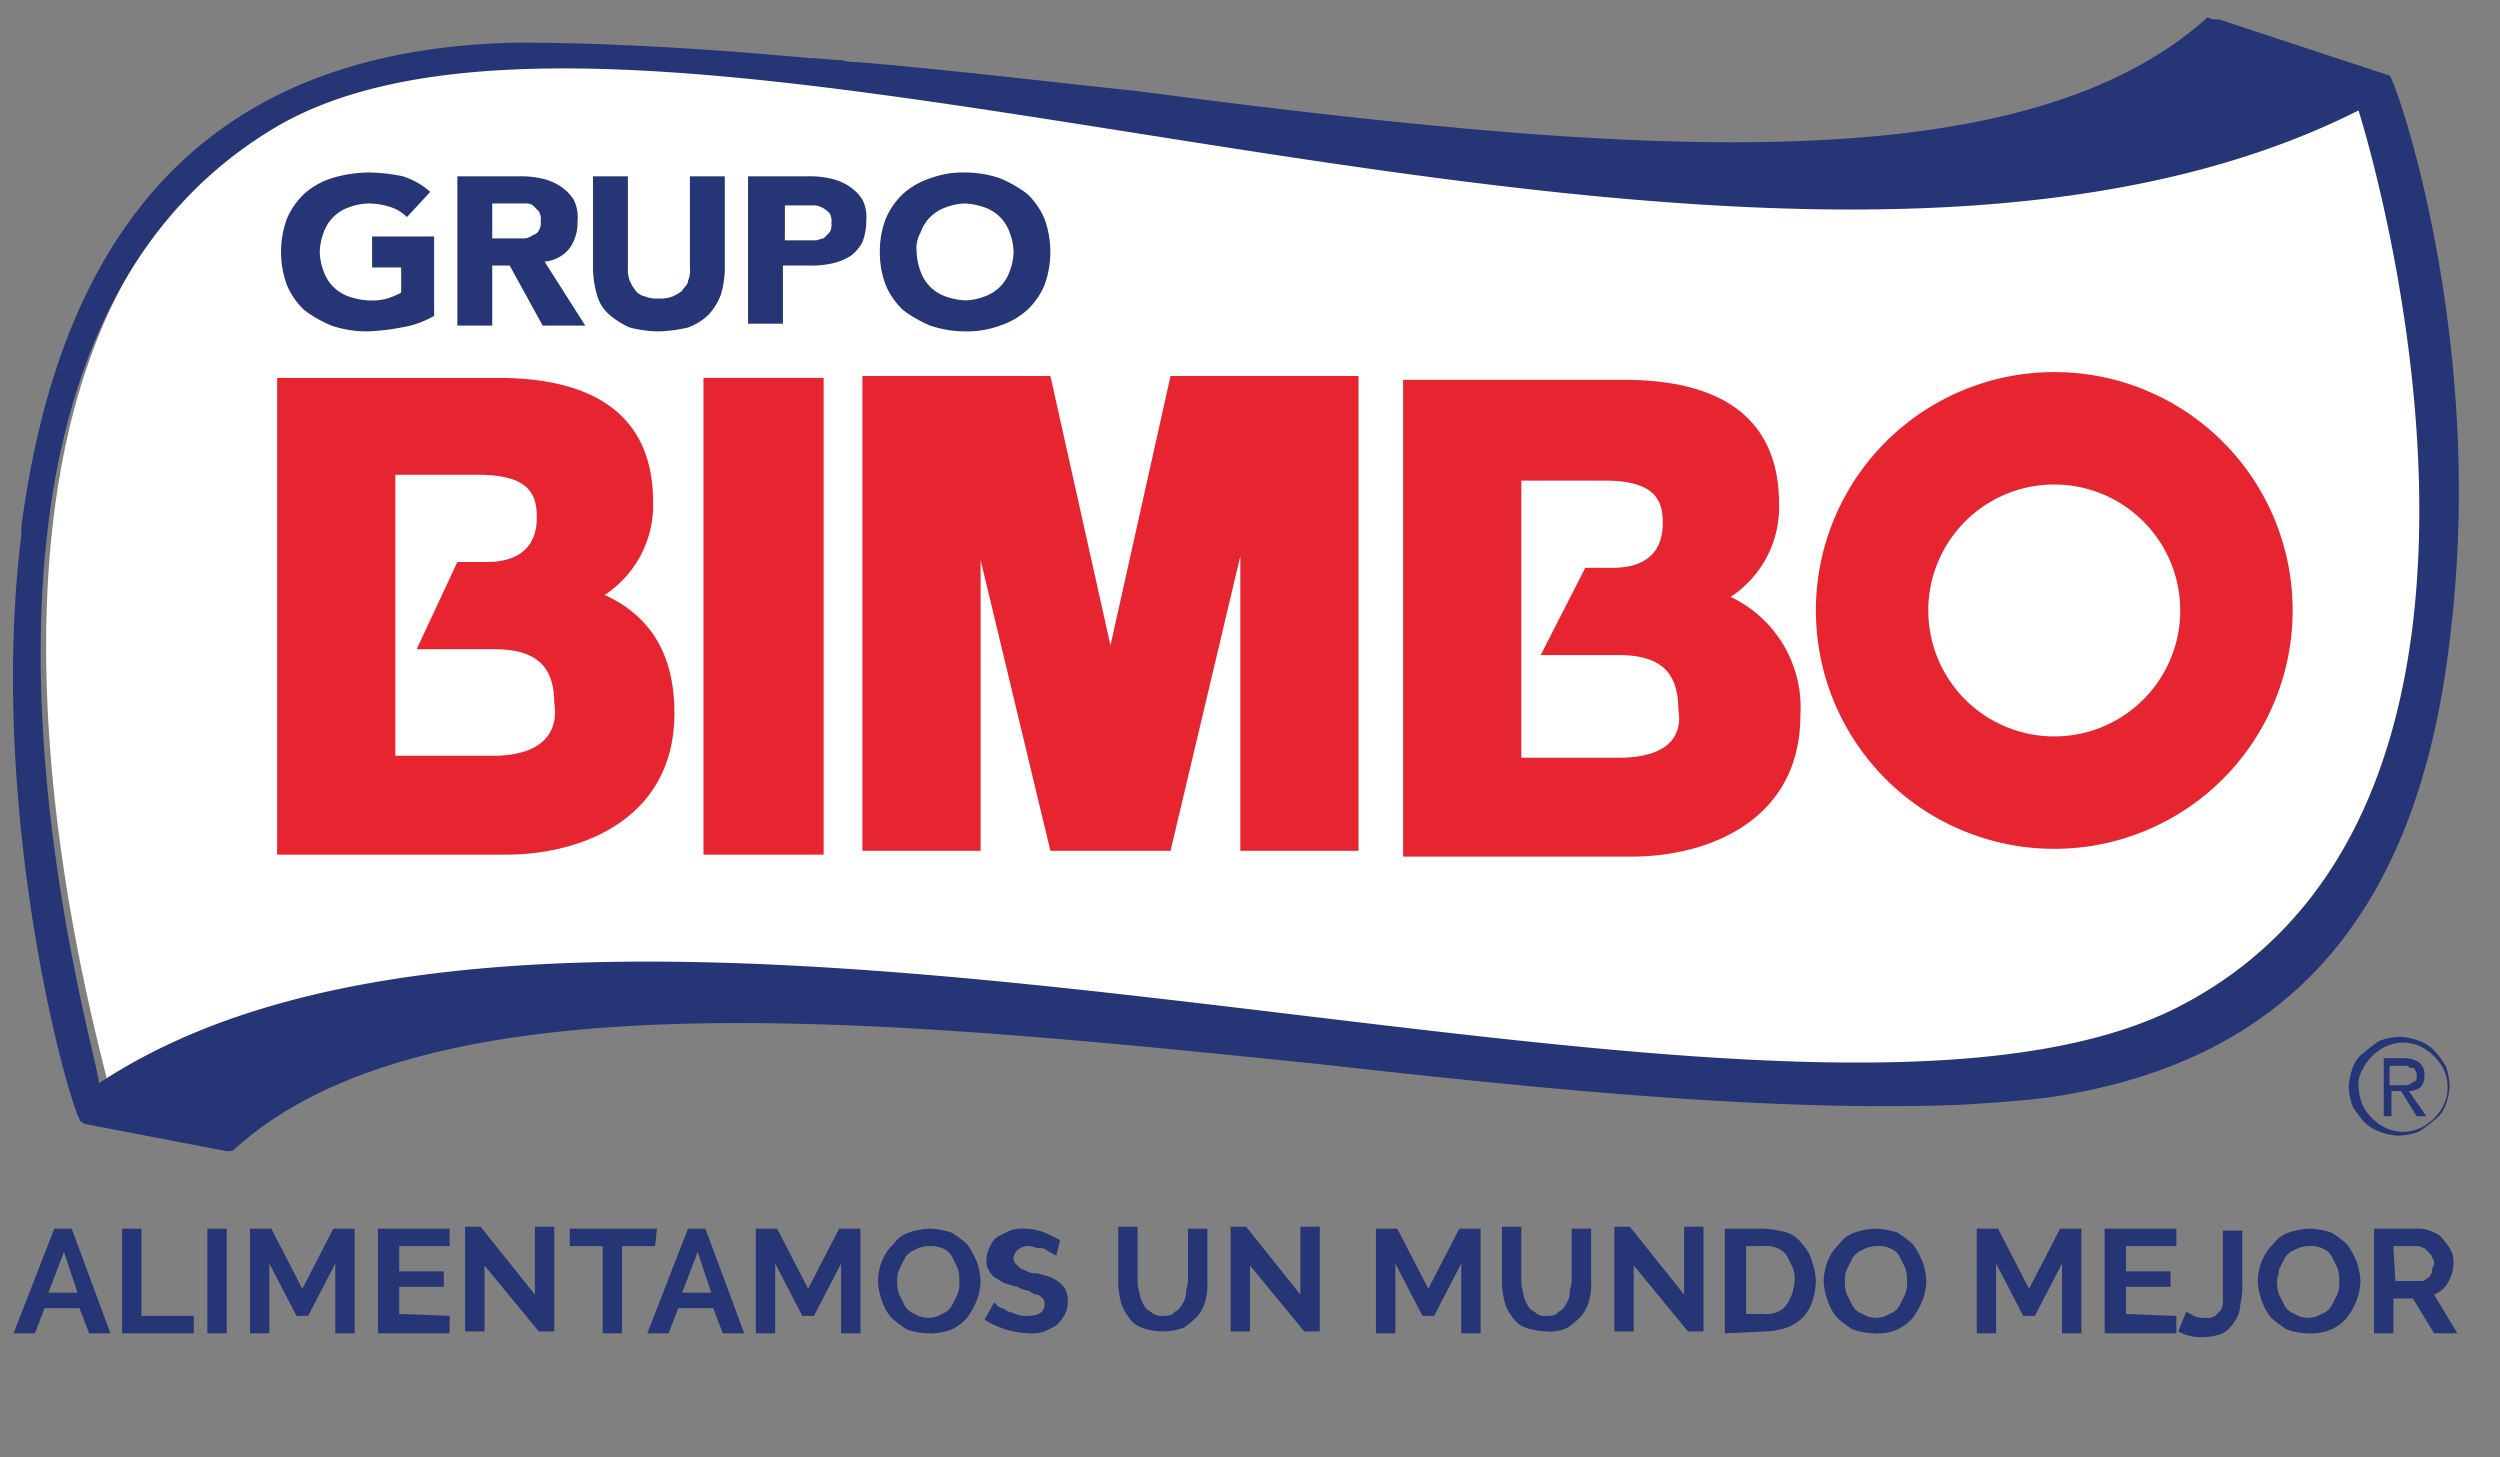 <svg id="Layer_1" data-name="Layer 1" xmlns="http://www.w3.org/2000/svg" viewBox="0 0 129 75.2"><rect x="0" y="0" width="129" height="75.2" fill="#808080" stroke="none"/><defs><style>.cls-1{fill:#263576;}.cls-2{fill:#fff;}.cls-3{fill:#e62530;}</style></defs><title>grupo-bimbo-logotipo_0-v2</title><path class="cls-1" d="M2.8,63.4h.9l2,5.4H4.6l-.5-1.3H2.3l-.5,1.3H.7ZM4,66.7l-.7-2.1-.8,2.1Z"/><path class="cls-1" d="M6.3,68.8V63.4h1v4.5H10v.9Z"/><path class="cls-1" d="M10.7,68.8V63.4h1v5.4Z"/><path class="cls-1" d="M17.3,68.8V65.2l-1.4,2.7h-.6l-1.4-2.7v3.6h-1V63.4H14l1.6,3.1,1.6-3.1h1.1v5.4Z"/><path class="cls-1" d="M23.2,67.9v.9H19.5V63.4h3.7v.9H20.6v1.3h2.3v.8H20.6v1.4l2.6.1Z"/><path class="cls-1" d="M25,65.3v3.4H24V63.3h.8l2.8,3.5V63.3h1v5.4h-.8Z"/><path class="cls-1" d="M33.8,64.3H32.1v4.5h-1V64.3H29.4v-.9h4.5l-.1.9Z"/><path class="cls-1" d="M35.5,63.4h.9l2,5.4H37.3l-.5-1.3H35l-.5,1.3H33.4Zm1.2,3.3L36,64.6l-.8,2.1Z"/><path class="cls-1" d="M43.4,68.8V65.2L42,67.9h-.6L40,65.2v3.6H39V63.4h1.1l1.6,3.1,1.6-3.1h1.1v5.4Z"/><path class="cls-1" d="M47.9,68.8a3.59,3.59,0,0,1-1.1-.2A5.55,5.55,0,0,1,46,68a2.62,2.62,0,0,1-.5-.9,3.55,3.55,0,0,1-.2-1,3,3,0,0,1,.2-1,2.36,2.36,0,0,1,.6-.9,1.56,1.56,0,0,1,.8-.6,3.59,3.59,0,0,1,1.1-.2,4.25,4.25,0,0,1,1.1.2,5.55,5.55,0,0,1,.8.6,4.05,4.05,0,0,1,.5.9,3.55,3.55,0,0,1,.2,1,3,3,0,0,1-.2,1,4.05,4.05,0,0,1-.5.9,2.41,2.41,0,0,1-.8.6A3,3,0,0,1,47.9,68.8Zm-1.6-2.7a1.7,1.7,0,0,0,.1.7l.3.6a1,1,0,0,0,.5.4,1.32,1.32,0,0,0,1.4,0,1,1,0,0,0,.5-.4l.3-.6a1.48,1.48,0,0,0,.1-.7,1.7,1.7,0,0,0-.1-.7l-.3-.6a1,1,0,0,0-.5-.4,1.48,1.48,0,0,0-.7-.1,1.45,1.45,0,0,0-.7.2,1,1,0,0,0-.5.4l-.3.6A1.27,1.27,0,0,0,46.3,66.1Z"/><path class="cls-1" d="M54.5,64.8a.35.35,0,0,0-.2-.1c-.1-.1-.2-.1-.3-.2a.6.6,0,0,0-.4-.1c-.2,0-.3-.1-.5-.1a.85.85,0,0,0-.6.2.76.76,0,0,0-.2.4.37.37,0,0,0,.1.3l.2.2c.1.1.2.1.4.2s.3.1.5.1a6.37,6.37,0,0,1,.7.2,2.19,2.19,0,0,1,.5.3c.1.1.3.3.3.4a1.27,1.27,0,0,1,.1.6,1.45,1.45,0,0,1-.2.7,2.18,2.18,0,0,1-.4.5l-.6.3a2,2,0,0,1-.8.1,5,5,0,0,1-1.2-.2,5.36,5.36,0,0,1-1.1-.5l.5-.9.2.2c.1.1.3.1.4.2s.3.1.5.2a1.27,1.27,0,0,0,.6.1q.9,0,.9-.6a.37.37,0,0,0-.1-.3c-.1-.1-.2-.2-.3-.2s-.3-.1-.4-.2a1.42,1.42,0,0,1-.6-.2,6.37,6.37,0,0,1-.7-.2c-.2-.1-.3-.2-.5-.3a1.38,1.38,0,0,1-.3-.4.75.75,0,0,1-.1-.5,1.45,1.45,0,0,1,.2-.7,1,1,0,0,1,.4-.5l.6-.3a2,2,0,0,1,.8-.1,3,3,0,0,1,1,.2,5.94,5.94,0,0,1,.8.4Z"/><path class="cls-1" d="M60,67.9c.2,0,.5,0,.6-.2a.78.78,0,0,0,.4-.4,1.07,1.07,0,0,0,.2-.6c0-.2.1-.4.1-.6V63.4h1v2.7a3.08,3.08,0,0,1-.1,1,2,2,0,0,1-.4.8,4.35,4.35,0,0,1-.7.6,3.12,3.12,0,0,1-2.2,0,1.34,1.34,0,0,1-.7-.6,1.88,1.88,0,0,1-.4-.9,3.75,3.75,0,0,1-.1-1V63.3h1V66a2,2,0,0,0,.1.7,1.42,1.42,0,0,0,.2.6.78.78,0,0,0,.4.4A.73.73,0,0,0,60,67.9Z"/><path class="cls-1" d="M64.5,65.3v3.4h-1V63.3h.8l2.8,3.5V63.3h1v5.4h-.8Z"/><path class="cls-1" d="M75.4,68.8V65.2L74,67.9h-.6L72,65.2v3.6H71V63.4h1.1l1.6,3.1,1.6-3.1h1.1v5.4Z"/><path class="cls-1" d="M79.8,67.9c.2,0,.5,0,.6-.2a.78.78,0,0,0,.4-.4,1.07,1.07,0,0,0,.2-.6c0-.2.1-.4.1-.6V63.4h1v2.7a3.08,3.08,0,0,1-.1,1,2,2,0,0,1-.4.8,4.35,4.35,0,0,1-.7.6,2,2,0,0,1-1.1.2,3.59,3.59,0,0,1-1.1-.2,1.34,1.34,0,0,1-.7-.6,1.88,1.88,0,0,1-.4-.9,3.75,3.75,0,0,1-.1-1V63.3h1V66a2,2,0,0,0,.1.7,1.42,1.42,0,0,0,.2.6.78.78,0,0,0,.4.4A.73.73,0,0,0,79.8,67.9Z"/><path class="cls-1" d="M84.3,65.3v3.4h-1V63.3h.8l2.8,3.5V63.3h1v5.4h-.8Z"/><path class="cls-1" d="M89,68.8V63.4h2a5,5,0,0,1,1.2.2,1.56,1.56,0,0,1,.8.6,1.93,1.93,0,0,1,.5.9,3.55,3.55,0,0,1,.2,1,3.59,3.59,0,0,1-.2,1.1,2.1,2.1,0,0,1-1.3,1.3,3.59,3.59,0,0,1-1.1.2l-2.1.1Zm3.6-2.7a1.48,1.48,0,0,0-.1-.7l-.3-.6a1,1,0,0,0-.5-.4,1.48,1.48,0,0,0-.7-.1h-.9v3.5H91a1.48,1.48,0,0,0,.7-.1,1,1,0,0,0,.5-.4,3.33,3.33,0,0,0,.3-.6C92.5,66.6,92.6,66.3,92.6,66.1Z"/><path class="cls-1" d="M96.7,68.8a3.59,3.59,0,0,1-1.1-.2,5.55,5.55,0,0,1-.8-.6,2.62,2.62,0,0,1-.5-.9,3.55,3.55,0,0,1-.2-1,3,3,0,0,1,.2-1,2.36,2.36,0,0,1,.6-.9,1.56,1.56,0,0,1,.8-.6,3.59,3.59,0,0,1,1.1-.2,4.25,4.25,0,0,1,1.1.2,5.55,5.55,0,0,1,.8.6,4.05,4.05,0,0,1,.5.9,3.55,3.55,0,0,1,.2,1,3,3,0,0,1-.2,1,4.05,4.05,0,0,1-.5.9,2.41,2.41,0,0,1-.8.6A2.54,2.54,0,0,1,96.7,68.8Zm-1.5-2.7a1.7,1.7,0,0,0,.1.7l.3.6a1,1,0,0,0,.5.4,1.33,1.33,0,0,0,1.4,0,1,1,0,0,0,.5-.4l.3-.6a1.48,1.48,0,0,0,.1-.7,1.7,1.7,0,0,0-.1-.7l-.3-.6a1,1,0,0,0-.5-.4,1.48,1.48,0,0,0-.7-.1,1.45,1.45,0,0,0-.7.2,1,1,0,0,0-.5.4l-.3.6A1.27,1.27,0,0,0,95.2,66.1Z"/><path class="cls-1" d="M106.4,68.8V65.2L105,67.9h-.6L103,65.2v3.6h-1V63.4h1.1l1.6,3.1,1.6-3.1h1.1v5.4Z"/><path class="cls-1" d="M112.3,67.9v.9h-3.7V63.4h3.7v.9h-2.6v1.3H112v.8h-2.3v1.4l2.6.1Z"/><path class="cls-1" d="M112.8,67.7c.1,0,.2.1.4.2a1.27,1.27,0,0,0,.6.1.75.75,0,0,0,.5-.1l.3-.3a1.08,1.08,0,0,0,.1-.6V63.5h1v2.7a3.75,3.75,0,0,1-.1,1.1,1.61,1.61,0,0,1-.3.9,1.7,1.7,0,0,1-.6.6,3.09,3.09,0,0,1-1.1.2,2.38,2.38,0,0,1-1.2-.3Z"/><path class="cls-1" d="M119.1,68.8a3.59,3.59,0,0,1-1.1-.2,5.55,5.55,0,0,1-.8-.6,2.62,2.62,0,0,1-.5-.9,3.55,3.55,0,0,1-.2-1,3,3,0,0,1,.2-1,2.36,2.36,0,0,1,.6-.9,1.56,1.56,0,0,1,.8-.6,3.59,3.59,0,0,1,1.1-.2,4.25,4.25,0,0,1,1.1.2,5.55,5.55,0,0,1,.8.6,4.05,4.05,0,0,1,.5.9,3.55,3.55,0,0,1,.2,1,3,3,0,0,1-.2,1,4.05,4.05,0,0,1-.5.9,2.41,2.41,0,0,1-.8.6A2.74,2.74,0,0,1,119.1,68.8Zm-1.6-2.7a1.7,1.7,0,0,0,.1.7l.3.6a1,1,0,0,0,.5.4,1.33,1.33,0,0,0,1.4,0,1,1,0,0,0,.5-.4l.3-.6a1.48,1.48,0,0,0,.1-.7,1.7,1.7,0,0,0-.1-.7l-.3-.6a1,1,0,0,0-.5-.4,1.48,1.48,0,0,0-.7-.1,1.45,1.45,0,0,0-.7.2,1,1,0,0,0-.5.4l-.3.6C117.6,65.7,117.5,65.9,117.5,66.1Z"/><path class="cls-1" d="M122.5,68.8V63.4h2.4a1.85,1.85,0,0,1,.7.2,1,1,0,0,1,.5.4,2.09,2.09,0,0,1,.4.6,1.27,1.27,0,0,1,.1.6,1.93,1.93,0,0,1-.3,1,1.34,1.34,0,0,1-.7.6l1.2,2h-1.2L124.5,67h-1v1.8Zm1.1-2.7h1.3a.37.37,0,0,0,.3-.1c.1-.1.2-.1.2-.2a.37.37,0,0,0,.1-.3c0-.1.1-.2.1-.3a.37.37,0,0,0-.1-.3c0-.1-.1-.2-.2-.3l-.2-.2c-.1,0-.2-.1-.3-.1h-1.3l.1,1.8Z"/><path class="cls-2" d="M14.3,6.1c-20.1,12.4-8.7,49.1-8.7,50,25.5-17.1,87,7,107.6-4.1,20.3-11,9-46.9,9-46.9C90.7,21,33.7-5.9,14.3,6.1Z"/><path class="cls-1" d="M123.3,3.9h0L114.5,1h-.3l-.3-.1c-7.2,6.5-20.3,7.1-35.1,6-6.5-.5-13.3-1.3-20.1-2.2C53.9,4.2,49,3.6,44.2,3.2a2.49,2.49,0,0,1-.8-.1c-.5,0-1.1-.1-1.6-.1-5.4-.5-10.5-.8-15.2-.8-13.2.3-23.1,6.7-25.5,25v.4c-1.8,14.6,2.6,30,3.1,30.3.1,0,.1.1.2.1l7.3,1.4h.1a.37.37,0,0,0,.3-.1c10-9.1,33.4-6.7,55.9-4.4,11.6,1.3,23.5,2.5,33.3,2.1,1.6-.1,3.1-.2,4.6-.4,12.5-1.9,19.1-9.8,20.6-24.4,1.7-15.1-2.9-28.1-3.2-28.3M14,6.7c19.4-11.9,76.5,14.7,107.7-1,0,0,11.3,35.3-9,46.1C92.2,62.8,30.6,39,5.1,55.9,5.3,55.1-6,18.9,14,6.7M84.7,55.5c.4,0,1,.1,1.4.1-.4,0-1-.1-1.4-.1"/><path class="cls-3" d="M31.2,30.7a5.54,5.54,0,0,0,2.5-4.8c0-4.2-2.7-6.4-8-6.4H14.3V44.1H26.1c4,0,8.7-1.9,8.7-7.3,0-3-1.2-5-3.6-6.1M25.4,39h-5V24.5h4.3c2.7,0,3,1.1,3,2.2,0,1.5-.9,2.3-2.6,2.3H23.6l-2.1,4.5h4c2.2,0,3.1.9,3.1,2.8.2,1.2-.3,2.7-3.2,2.7"/><rect class="cls-3" x="36.3" y="19.5" width="6.2" height="24.6"/><polygon class="cls-3" points="57.3 33.3 54.2 19.4 44.5 19.4 44.5 43.9 50.6 43.9 50.6 28.9 54.2 43.9 60.4 43.9 64 28.7 64 43.9 70.1 43.9 70.1 19.4 60.4 19.4 57.3 33.3"/><path class="cls-3" d="M89.3,30.8A5.54,5.54,0,0,0,91.8,26c0-4.2-2.7-6.4-8-6.4H72.4V44.2H84.2c4,0,8.7-1.9,8.7-7.3a6.31,6.31,0,0,0-3.6-6.1m-5.8,8.3h-5V24.8h4.3c2.7,0,3,1.1,3,2.2,0,1.5-.9,2.3-2.6,2.3H81.8l-2.3,4.5h4c2.2,0,3.1.9,3.1,2.8.2,1.1-.2,2.5-3.1,2.5"/><path class="cls-3" d="M106,19.2a12.3,12.3,0,1,0,12.3,12.3A12.29,12.29,0,0,0,106,19.2M106,38a6.5,6.5,0,0,1,0-13,6.5,6.5,0,0,1,0,13"/><path class="cls-1" d="M22.4,16.3a4.92,4.92,0,0,1-1.7.6,11,11,0,0,1-1.8.2,5.66,5.66,0,0,1-1.8-.3,6.38,6.38,0,0,1-1.4-.8,3.81,3.81,0,0,1-.9-1.3,5,5,0,0,1,0-3.4,3.81,3.81,0,0,1,.9-1.3,3.92,3.92,0,0,1,1.4-.8A6.8,6.8,0,0,1,19,8.9a9,9,0,0,1,1.8.2,3.92,3.92,0,0,1,1.4.8L21,11.2a2.18,2.18,0,0,0-.8-.5,3.73,3.73,0,0,0-1.2-.2,3,3,0,0,0-1,.2A2.1,2.1,0,0,0,16.7,12a3,3,0,0,0-.2,1,3,3,0,0,0,.2,1A2.1,2.1,0,0,0,18,15.3a3.55,3.55,0,0,0,1,.2,3.08,3.08,0,0,0,1-.1,4.88,4.88,0,0,0,.7-.3V13.8H19.2V12.2h3.2Z"/><path class="cls-1" d="M23.5,9.1h3.2a4.87,4.87,0,0,1,1.2.1,3,3,0,0,1,1,.4,2.34,2.34,0,0,1,.7.7,2,2,0,0,1,.2,1.1,2.3,2.3,0,0,1-.4,1.4,1.86,1.86,0,0,1-1.3.7l2.1,3.3H28l-1.7-3.1h-.9v3.1H23.6V9.1Zm1.8,3.2h1.6a.9.9,0,0,0,.5-.1c.1-.1.3-.1.4-.3a.75.75,0,0,0,.1-.5.75.75,0,0,0-.1-.5l-.3-.3a.6.6,0,0,0-.4-.1H25.4v1.8Z"/><path class="cls-1" d="M37.4,13.9a5.07,5.07,0,0,1-.2,1.3,3.33,3.33,0,0,1-.6,1,3,3,0,0,1-1.1.7,7.72,7.72,0,0,1-1.5.2,6.05,6.05,0,0,1-1.5-.2,4.13,4.13,0,0,1-1.1-.7,2.07,2.07,0,0,1-.6-1,5.07,5.07,0,0,1-.2-1.3V9.1h1.8v4.7a1.7,1.7,0,0,0,.1.7,2.19,2.19,0,0,0,.3.5.85.85,0,0,0,.5.3,1.48,1.48,0,0,0,.7.1,1.7,1.7,0,0,0,.7-.1,2.19,2.19,0,0,0,.5-.3c.1-.2.3-.3.3-.5a1.48,1.48,0,0,0,.1-.7V9.1h1.8Z"/><path class="cls-1" d="M38.6,9.1h3a4.87,4.87,0,0,1,1.2.1,3,3,0,0,1,1,.4,2.34,2.34,0,0,1,.7.7,2,2,0,0,1,.2,1.1,3.09,3.09,0,0,1-.2,1.1,2.17,2.17,0,0,1-.6.7,3,3,0,0,1-1,.4,4.87,4.87,0,0,1-1.2.1H40.4v3H38.6Zm1.8,3.3h1.7c.1,0,.3-.1.4-.1l.3-.3a.75.75,0,0,0,.1-.5.75.75,0,0,0-.1-.5,1.38,1.38,0,0,0-.4-.3.9.9,0,0,0-.5-.1H40.5v1.8Z"/><path class="cls-1" d="M45.4,13a4.67,4.67,0,0,1,.3-1.7,3.81,3.81,0,0,1,.9-1.3A3.92,3.92,0,0,1,48,9.2a4.84,4.84,0,0,1,1.8-.3,5.66,5.66,0,0,1,1.8.3A6.38,6.38,0,0,1,53,10a3.81,3.81,0,0,1,.9,1.3,5,5,0,0,1,0,3.4A3.81,3.81,0,0,1,53,16a3.92,3.92,0,0,1-1.4.8,4.84,4.84,0,0,1-1.8.3,5.66,5.66,0,0,1-1.8-.3,6.38,6.38,0,0,1-1.4-.8,3.81,3.81,0,0,1-.9-1.3,4.67,4.67,0,0,1-.3-1.7m1.9,0a3,3,0,0,0,.2,1,2.1,2.1,0,0,0,1.3,1.3,3.55,3.55,0,0,0,1,.2,3,3,0,0,0,1-.2A2.1,2.1,0,0,0,52.1,14a3,3,0,0,0,.2-1,3,3,0,0,0-.2-1,2.1,2.1,0,0,0-1.3-1.3,3.55,3.55,0,0,0-1-.2,3,3,0,0,0-1,.2A2.1,2.1,0,0,0,47.5,12a1.64,1.64,0,0,0-.2,1"/><path class="cls-1" d="M121.2,56.1a3,3,0,0,1,.2-1,1.56,1.56,0,0,1,.6-.8,5.55,5.55,0,0,1,.8-.6,3.55,3.55,0,0,1,1-.2,3,3,0,0,1,1,.2,2.18,2.18,0,0,1,.8.5,5.55,5.55,0,0,1,.6.8,3.55,3.55,0,0,1,.2,1,3,3,0,0,1-.2,1,1.56,1.56,0,0,1-.6.8,5.55,5.55,0,0,1-.8.6,3.55,3.55,0,0,1-1,.2,3,3,0,0,1-1-.2,2.18,2.18,0,0,1-.8-.5,5.55,5.55,0,0,1-.6-.8,3,3,0,0,1-.2-1m.5,0a2.92,2.92,0,0,0,.2.9,2.62,2.62,0,0,0,1.2,1.2,2.13,2.13,0,0,0,1.8,0,2.62,2.62,0,0,0,1.2-1.2,2.13,2.13,0,0,0,0-1.8,2.62,2.62,0,0,0-1.2-1.2,2.12,2.12,0,0,0-1.8,0,2.62,2.62,0,0,0-1.2,1.2,1.49,1.49,0,0,0-.2.9m1.2-1.5H124a1.55,1.55,0,0,1,.8.2.78.78,0,0,1,.3.7.85.85,0,0,1-.2.6,1.07,1.07,0,0,1-.6.2l.9,1.3h-.5l-.8-1.3h-.5v1.3H123v-3Zm.4,1.4h.8a.37.37,0,0,0,.3-.1c.1,0,.1-.1.2-.1s.1-.2.1-.3a.37.37,0,0,0-.1-.3c0-.1-.1-.1-.2-.1s-.1-.1-.2-.1h-.9v1Z"/></svg>
